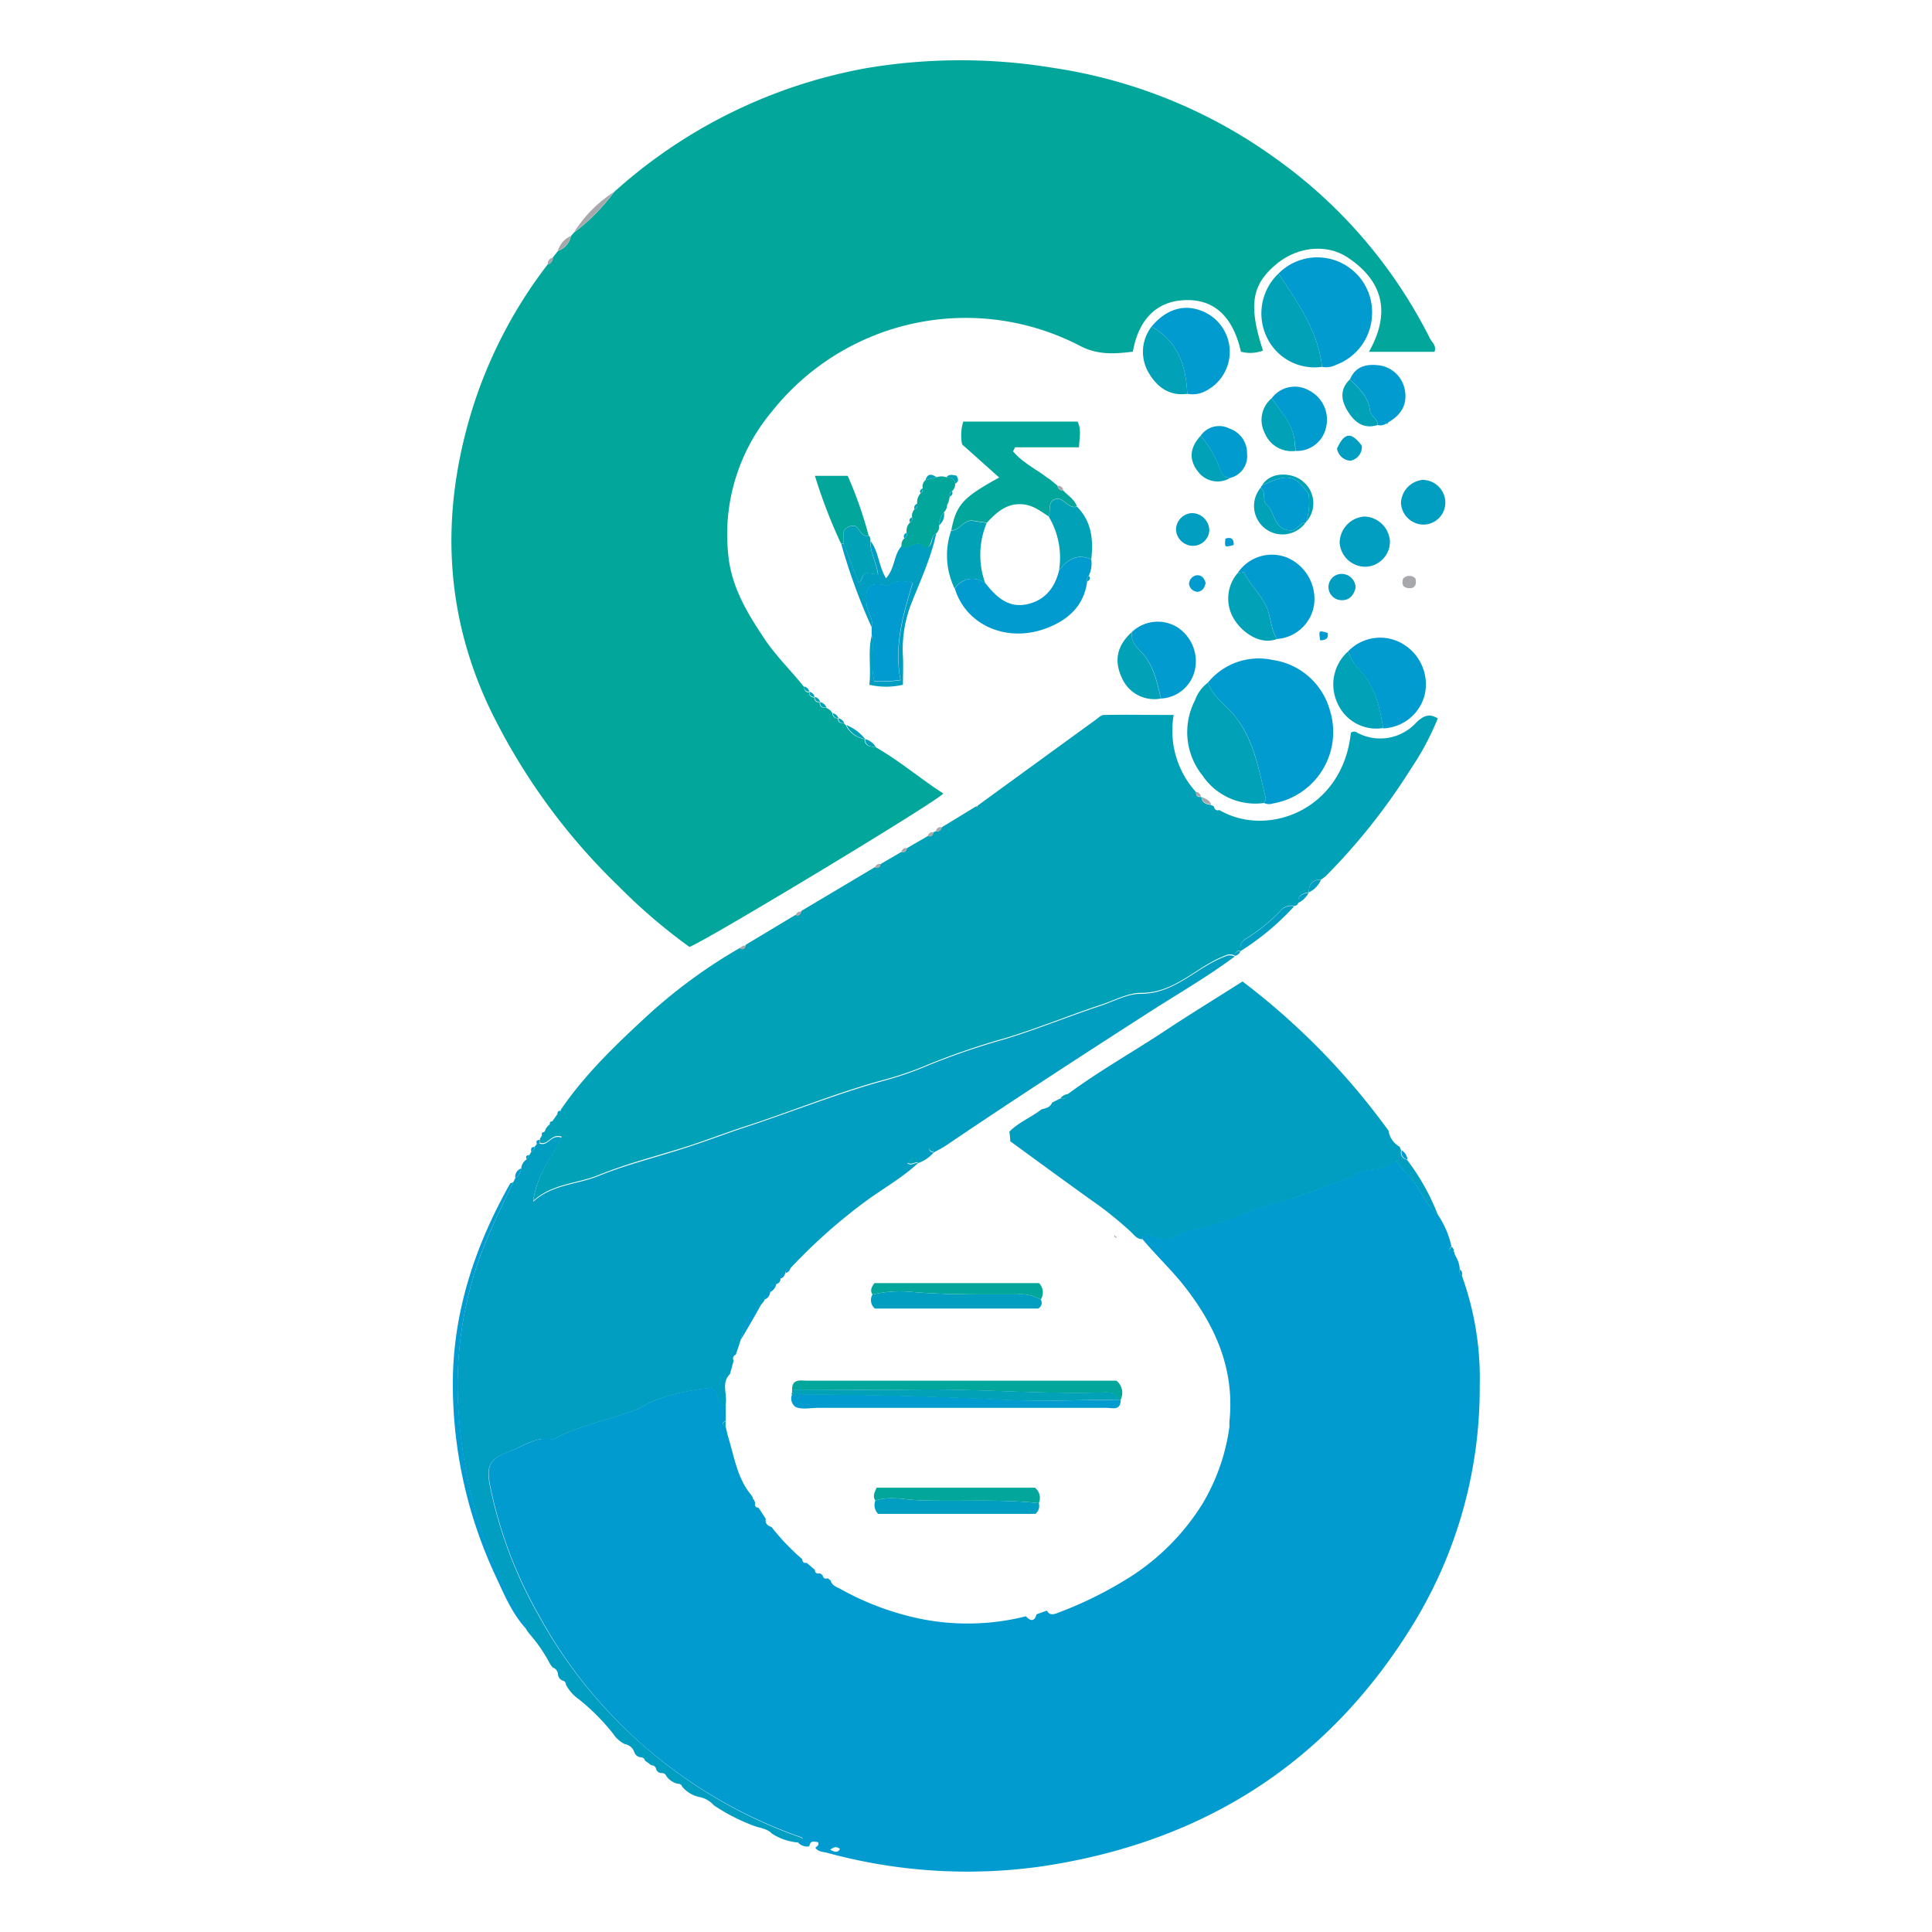 <svg id="Layer_1" data-name="Layer 1" xmlns="http://www.w3.org/2000/svg" viewBox="0 0 300 300"><defs><style>.cls-1{fill:#02a69b;}.cls-2{fill:#019bd0;}.cls-3{fill:#01a1b7;}.cls-4{fill:#019ec2;}.cls-5{fill:#a6a8ab;}</style></defs><path class="cls-1" d="M85.83,40l.82-1.05a3,3,0,0,0,2-2.29l.49-.56a30.15,30.15,0,0,0,6.22-6.29,79.54,79.54,0,0,1,39.23-19.24,88.3,88.3,0,0,1,29.15,0,78.66,78.66,0,0,1,34,13.79,76.36,76.36,0,0,1,24.34,28.27c.29.56,1,1,.67,2H212.57c3.43-6.08,2.2-11-3.32-14.66-3.27-2.16-7.76-1.63-10.91.93-4,3.24-4.53,6.47-2.22,13.54a5.61,5.61,0,0,1-3.43.17c-1.06-4.71-3.61-8.25-8.78-8-4.67.2-7.2,3.42-8,8-2.84.35-5.43.53-8.16-.88a38.43,38.43,0,0,0-47.89,10.17,29.69,29.69,0,0,0-6.74,22.55c.53,4.88,3.06,9,5.76,13,1.77,2.6,4.06,4.78,6,7.26a.68.68,0,0,0,.78.79l0,0a.68.68,0,0,0,.79.78l0,0c0,.55.28.8.83.77h0c-.06.73.39.87,1,.86a1.91,1.91,0,0,1,1,.88.71.71,0,0,0,.83.74l0,0c0,.59.32.83.89.76l.33.3a3.9,3.9,0,0,0,2.92,2.17h0c0,1.11.87,1.18,1.68,1.24,3.72,2.11,6.95,4.9,10.55,7.22-1.22,1.4-36.89,22.9-39.42,23.82a87.16,87.16,0,0,1-11-9.42,97.26,97.26,0,0,1-20-27.57c-7.1-15-7.61-30.39-2.85-46.11A72.12,72.12,0,0,1,85.05,41.05,1,1,0,0,0,85.83,40Z"/><path class="cls-2" d="M119.8,237.11a34.64,34.64,0,0,0,4.78,5c0,.47.24.63.68.57l1.27,1.08c0,.49.33.66.8.55.14.1.28.2.41.31.09.46.37.6.81.46l.43.35c.2.76.93,1,1.48,1.28a43.57,43.57,0,0,0,11.29,4.4,37,37,0,0,0,17.54-.13c.71.71,1.32.92,1.66-.31l1.61-.58c.38.72.95.64,1.57.4a61,61,0,0,0,11.42-5.66,36,36,0,0,0,11.18-11.34,31.46,31.46,0,0,0,4.18-12,7.3,7.3,0,0,1,0-.81c.81-7.91-2.07-14.57-6.79-20.69-2.09-2.7-4.57-5-6.76-7.63.13-.93.72-.93,1.33-.55a4.41,4.41,0,0,0,4.13,0,14.24,14.24,0,0,1,2.67-1c4.48-.77,8.46-3.05,12.87-4.12,3.7-.9,7.25-2.46,11.65-4,1.36-1.6,4.6-.5,6.77-2.43.71.83,1.23,1.55,1.85,2.16,1.88,1.82,2.57,4.52,4.64,6.2a14.11,14.11,0,0,1,2.11,4.93c-.59.54-.22.71.31.81a.2.2,0,0,1,.15.29l.25.51a4.25,4.25,0,0,1,.58,1.93.89.89,0,0,0,.33,1,46.65,46.65,0,0,1,2.77,17.09,70.09,70.09,0,0,1-10.13,36.69c-13.33,21.95-33,34.35-58.31,38a82.47,82.47,0,0,1-32.9-2.17c-.64-.16-1.38-.14-1.82-.78.18-.22.61-.28.42-.87-.55-.06-1.19-.37-1.36.65a1.91,1.91,0,0,1-1.81-.67c.28-.13.7-.07.74-.53,0-.07,0-.16-.08-.18A74.54,74.54,0,0,1,99.86,271,73.72,73.72,0,0,1,83.7,250.84a68,68,0,0,1-7.59-20.15c-.59-3-.08-4.22,2.77-5.22,2.2-.76,4.16-2.41,6.74-2,.4.07.89-.3,1.31-.51,3.64-1.71,7.57-2.49,12.17-4.19,3-1.93,7.29-2.86,11.53-3.32,1.14.75.44,2.57,2.05,2.73v2.45c-.6.3-.58.59,0,.88.14.6.26,1.2.44,1.79.92,3,1.37,6.23,3.48,8.78l.33.5-.06.15.16.07.24.55c-.15.49.07.72.53.79.37.57.74,1.13,1.1,1.7C118.79,236.59,119.19,236.92,119.8,237.11Zm10.63,50c-.54-.44-.91-.33-1.51.11C129.65,287.6,130.05,287.75,130.43,287.11Z"/><path class="cls-3" d="M136.73,134.17l3.25-1.89c.51.14.74-.13.85-.58l3.24-1.88c.53.16.76-.11.87-.58l.4-.19a.68.68,0,0,0,.88-.58l5.28-3.22c.18.11.29,0,.32-.16q9.1-6.63,18.22-13.25c.44-.31.91-.81,1.38-.82,3.53-.07,7.06,0,10.83,0a14.21,14.21,0,0,0,3.49,12c-.05.54.2.78.74.72l.09.08c.09.91.78,1.06,1.49,1.18l.41.21c.11.45.35.72.86.57,7.49,4.38,19.18,0,20.43-12a.81.81,0,0,1,1,0,7.56,7.56,0,0,0,9.17-1.6c1-.92,1.89-1.52,3.33-.62a43,43,0,0,1-4.21,7.87A96.41,96.41,0,0,1,205.91,136a7,7,0,0,1-.8.61c-1.35-.06-1.86.7-1.88,1.93l0,0c-.9.17-1.7.45-1.62,1.6a.65.65,0,0,1-.62.53,2.15,2.15,0,0,0-2.18.77,26.82,26.82,0,0,1-5.32,4.3,1.72,1.72,0,0,0-.85,1.9h0a.72.72,0,0,0-.89.74v0a1.62,1.62,0,0,0-1.5,0c-4.46,1.67-7.75,5.83-13.1,5.79-2,0-4.14,1.18-6.19,1.85-5,1.65-9.88,3.68-15,5.22a111.5,111.5,0,0,0-11.69,4,51.28,51.28,0,0,1-6.71,2.35c-7.49,2-14.67,5-22,7.36-2.83.93-5.61,2-8.45,2.93-4.71,1.53-9.56,2.71-14.13,4.57-3.35,1.37-7.23,1.32-10.15,4,.45-3.83,2.74-6.71,4.4-9.94-1.63-.61-2.12,1.44-3.4.9l0-.56.39-.65c.13-.2.26-.4.4-.59a1.9,1.9,0,0,1,.82-1.06l.41-.57.76-1.06a.56.56,0,0,0,.47-.6c3.64-5.33,8.23-9.79,12.94-14.14a81.16,81.16,0,0,1,14.9-11c.5.22.79.08.87-.47l7.79-4.68c.51.14.74-.13.85-.58l11.46-6.82C136.39,134.89,136.63,134.63,136.73,134.17Z"/><path class="cls-4" d="M83.8,177.56c1.28.54,1.77-1.51,3.4-.9-1.66,3.23-4,6.11-4.4,9.94,2.92-2.69,6.8-2.64,10.15-4,4.57-1.86,9.42-3,14.13-4.57,2.84-.92,5.62-2,8.45-2.93,7.36-2.4,14.54-5.33,22-7.36a51.28,51.28,0,0,0,6.71-2.35,111.5,111.5,0,0,1,11.69-4c5.09-1.54,10-3.57,15-5.22,2-.67,4.15-1.86,6.19-1.85,5.35,0,8.64-4.12,13.1-5.79a1.62,1.62,0,0,1,1.5,0c-4.15,3.09-8.63,5.68-13,8.47-10.66,6.86-21.31,13.75-31.8,20.86-.62.42-1.29.74-1.94,1.11-.11-.33-.08-.82-.67-.59,0,.51.38.49.68.58a5.76,5.76,0,0,1-2.46,1.66c-.54-1.59-1-.5-1.65,0,.67.5,1.15-.16,1.66,0-2.4,2.22-5.23,3.83-7.86,5.72a86.24,86.24,0,0,0-12,10.65.71.71,0,0,0-.72.76l0,0a.74.74,0,0,0-.76.84.85.85,0,0,1-.61.79,1.14,1.14,0,0,0-1,1.32l0,0a1.14,1.14,0,0,0-.88,1.19l-.27.43A10.5,10.5,0,0,0,115,208.1c-.24.75-.49,1.5-.74,2.25a.64.64,0,0,0-.34.94l-.57,2.07c-1.46,1.44-.29,3.27-.71,4.86-1.61-.16-.91-2-2.05-2.73-4.24.46-8.51,1.39-11.53,3.32-4.6,1.7-8.53,2.48-12.17,4.19-.42.21-.91.58-1.31.51-2.58-.45-4.54,1.2-6.74,2-2.85,1-3.36,2.23-2.77,5.22a68,68,0,0,0,7.59,20.15A73.72,73.72,0,0,0,99.86,271a74.54,74.54,0,0,0,24.67,14.39s0,.11.08.18c0,.46-.46.4-.74.53a8.93,8.93,0,0,1-4-1.37c-.75-.8-1.82-.85-2.76-1.2a29.58,29.58,0,0,1-6.26-3.2,4,4,0,0,0-2.36-1.31,4.89,4.89,0,0,1-2.56-1.58c-.11-.38-.41-.46-.75-.47a3,3,0,0,1-1.71-1.18.7.7,0,0,0-.73-.47.87.87,0,0,1-.87-.66.69.69,0,0,0-.73-.55l-1-.73c-.08-.39-.37-.5-.72-.52a1.15,1.15,0,0,1-.91-.75,1.89,1.89,0,0,0-1.5-1.29,4.57,4.57,0,0,1-1.79-1.59,33.08,33.08,0,0,0-5.34-5.37,6.48,6.48,0,0,1-2-2.26.65.65,0,0,0-.55-.65,1.11,1.11,0,0,1-.68-.93,1.18,1.18,0,0,0-.83-1.09l-.4-.53a23.82,23.82,0,0,0-3.29-4.79l-.4-.56a8.58,8.58,0,0,0-.45-1.13,75.44,75.44,0,0,1-7.61-17.74,77.38,77.38,0,0,1-2.35-13.39A59.16,59.16,0,0,1,73.58,198c1.5-5,3.87-9.72,6.13-14.45.11-.21.21-.42.31-.64.64-.29.75-.9.92-1.48a1.75,1.75,0,0,1,.85-1.4c.13-.23.27-.45.41-.68l.3-.5a.81.81,0,0,0,.51-.76l.37-.47Z"/><path class="cls-4" d="M223.28,188.68c-2.07-1.68-2.76-4.38-4.64-6.2-.62-.61-1.14-1.33-1.85-2.16-2.17,1.93-5.41.83-6.77,2.43-4.4,1.53-8,3.09-11.65,4-4.41,1.07-8.39,3.35-12.87,4.12a14.24,14.24,0,0,0-2.67,1,4.41,4.41,0,0,1-4.13,0c-.61-.38-1.2-.38-1.33.55-.94,0-1.36-.82-2-1.35a58.21,58.21,0,0,0-4.71-3.86c-4.63-3.29-9.21-6.65-13.79-10,0-.53-.09-1-.13-1.48,1.45-1.49,3.42-2.23,5-3.48.66-.16,1.35-.29,1.63-1.05l1.17-.58c.57,0,1.17.07,1.27-.73,4.71-3.49,9.82-6.37,14.71-9.58,4-2.66,8.16-5.2,12.42-7.91a110.41,110.41,0,0,1,22.67,23.17,3.41,3.41,0,0,0,1.72,2.49l.24.58a1.13,1.13,0,0,0,.89,1.43A34.31,34.31,0,0,1,223.28,188.68Z"/><path class="cls-2" d="M187.56,106a10.15,10.15,0,0,1,10.06-3.52,10.79,10.79,0,0,1,8.88,7.8,11.26,11.26,0,0,1-8.83,14.48,1.86,1.86,0,0,1-1.39-.07c.09-.26.31-.54.26-.76-1.09-4.44-1.77-9-4.8-12.74C190.36,109.46,188.33,108.23,187.56,106Z"/><path class="cls-1" d="M163,74.42l1.22,1a.73.73,0,0,0,.85.71c.73.82,1.77,1.37,2.15,2.5-1.47.59-2.29-2.21-3.93-.78-.48.73-.18,1.59-.44,2.35-1.29-.83-2.46-1.79-4.14-1.9-2.47-.17-4,1.31-5.47,2.86l-2.41-.35c-1.36.09-1.85,1.55-3.12,1.55.79-4,1.79-5.1,7.44-8.21L149.39,69a7.44,7.44,0,0,1,.18-3.54h17.74c.65,1.23.29,2.49.24,4h-9.94l-.3.63c1.47,1.75,3.59,2.76,5.38,4.14Z"/><path class="cls-2" d="M198.52,42.48a8.5,8.5,0,0,1,14.53,6.34,8.57,8.57,0,0,1-5.58,7.83,3.3,3.3,0,0,1-2.18.31C204.66,51.38,201.52,47,198.52,42.48Z"/><path class="cls-3" d="M187.56,106c.77,2.23,2.8,3.46,4.18,5.19,3,3.77,3.71,8.3,4.8,12.74.05.22-.17.5-.26.76a9.88,9.88,0,0,1-9.52-4.22,10.75,10.75,0,0,1-1.21-11.71A5.87,5.87,0,0,1,187.56,106Z"/><path class="cls-2" d="M169.45,86.87a4.39,4.39,0,0,1-.39,2.55.93.93,0,0,0-.25.9c-.5,3.73-2.91,5.9-6.18,7.18-6.18,2.42-12.62-.37-14.36-6.1a3.22,3.22,0,0,1,4.76-.81c1.69,2.11,3.57,3.92,6.57,3.21,2.74-.65,4.22-2.6,4.86-5.26C165.75,86.88,167.28,85.91,169.45,86.87Z"/><path class="cls-2" d="M209.33,101.15a6.88,6.88,0,0,1,8.24-1.31,7.31,7.31,0,0,1,3.72,7.77,6.91,6.91,0,0,1-6.51,5.49c-.54-3.22-1.23-6.42-3.54-8.9A9.06,9.06,0,0,1,209.33,101.15Z"/><path class="cls-2" d="M192.17,89a6.39,6.39,0,0,1,7.71-2.41,7,7,0,0,1,4.2,7.06,6.26,6.26,0,0,1-5.78,5.57c-1-1.56-.92-3.48-1.71-5.15-.91-1.9-2.52-3.31-3.42-5.21Z"/><path class="cls-2" d="M178.81,50.72c2.07-2.52,4.75-3.49,7.37-2.59a6.81,6.81,0,0,1,1.13,12.53,4.34,4.34,0,0,1-2.95.49C184.17,56.79,182.91,53,178.81,50.72Z"/><path class="cls-1" d="M123,215.77c0-1.74,1.33-1.38,2.35-1.38q21.68,0,43.35,0h4.66a2.42,2.42,0,0,1,.63,3l-.33,0c-.35-1.23-1.38-1.19-2.32-1.16-9.63.29-19.24-.56-28.86-.44C136,215.84,129.52,215.77,123,215.77Z"/><path class="cls-2" d="M173.69,217.36l.33,0c0,1.75-1.32,1.25-2.22,1.25q-22.37,0-44.72,0c-1.21,0-2.45.3-3.52-.12a1.6,1.6,0,0,1-.57-1.95l.18-.06c10.69.06,21.37.29,32.06.83C161.37,217.66,167.53,217.38,173.69,217.36Z"/><path class="cls-4" d="M145.38,82.83c-.8,3.76-2.42,7.23-3.82,10.76a19.5,19.5,0,0,0-1.35,8.38c.07,1.42,0,2.85,0,4.36a11.51,11.51,0,0,1-5.22,0c.31-2.64-.27-5.19.39-7.73.41,2.34-.24,4.74.39,7.18a18,18,0,0,0,4.07-.17c-1-5.27.4-10.21,1.91-15.12-2.17-.37-2.17-.37-4,.48-2.74-.7-3.51.16-3.16,3,.15,1.22,1.11,2.21.79,3.49a90.69,90.69,0,0,1-4.75-13l.4,0c.77,2,1.53,4,2.32,6,.73-.45.37-1.28,1.25-1.49l1.76.22c-.27-1.9-1.26-3.45-1.2-5.2,1.29,1.62,1.24,3.86,2.42,5.8,1.43-1.58,1.17-3.66,2.43-5,.94.6,1.62-.45,2.59-.37.57-.29.75.93,1.53.5S144.5,83.29,145.38,82.83Z"/><path class="cls-2" d="M175.77,98.13a5.81,5.81,0,0,1,7-.76,6.31,6.31,0,0,1,2.8,6.54,5.69,5.69,0,0,1-5.29,4.56c-.61-2.55-1.09-5.13-3-7.16C176.45,100.45,175.54,99.53,175.77,98.13Z"/><path class="cls-2" d="M135.36,97.42c.32-1.28-.64-2.27-.79-3.49-.35-2.82.42-3.68,3.16-3,1.86-.85,1.86-.85,4-.48-1.51,4.91-2.94,9.85-1.91,15.12a18,18,0,0,1-4.07.17c-.63-2.44,0-4.84-.39-7.18Z"/><path class="cls-3" d="M198.52,42.48c3,4.48,6.14,8.9,6.77,14.48a8.18,8.18,0,0,1-8.56-4.55A8.54,8.54,0,0,1,198.52,42.48Z"/><path class="cls-4" d="M161.61,201.79a1,1,0,0,1-.4,1.4H135.85a1.71,1.71,0,0,1-.37-2.18,19.1,19.1,0,0,1,6.3-.38c5.37.44,10.75.38,16.14.36A6.38,6.38,0,0,1,161.61,201.79Z"/><path class="cls-2" d="M79.71,183.56c-2.26,4.73-4.63,9.4-6.13,14.45a59.16,59.16,0,0,0-2.23,22.73,77.38,77.38,0,0,0,2.35,13.39,75.44,75.44,0,0,0,7.61,17.74,8.58,8.58,0,0,1,.45,1.13c-2.26-2.43-3.5-5.48-4.87-8.42a70.29,70.29,0,0,1-6.57-29c-.14-11.41,3.33-21.93,8.89-31.79C79.29,183.7,79.54,183.65,79.71,183.56Z"/><path class="cls-4" d="M161.3,233.41a1.54,1.54,0,0,1-.52,1.66H136.36a1.92,1.92,0,0,1-.44-2.06c2.21-.73,4.41-.15,6.63-.06C148.8,233.21,155.06,232.72,161.3,233.41Z"/><path class="cls-1" d="M161.3,233.41c-6.24-.69-12.5-.2-18.75-.46-2.22-.09-4.42-.67-6.63.06-.44-.69-.13-1.29.21-2H160.7A2,2,0,0,1,161.3,233.41Z"/><path class="cls-2" d="M197.47,61.84a4.46,4.46,0,0,1,5.76-1.23,5.1,5.1,0,0,1,2.67,5.81,4.63,4.63,0,0,1-4.73,3.6c0-.47-.07-.94-.12-1.4C200.79,65.87,198.92,64,197.47,61.84Z"/><path class="cls-3" d="M173.69,217.36c-6.16,0-12.32.3-18.46,0-10.69-.54-21.37-.77-32.06-.83a.58.58,0,0,0-.18-.3c0-.15,0-.31,0-.46,6.49,0,13,.07,19.48,0,9.62-.12,19.23.73,28.86.44C172.31,216.17,173.34,216.13,173.69,217.36Z"/><path class="cls-2" d="M209.63,58.89c.93-2.17,2.77-2.41,4.75-2.13a4.73,4.73,0,0,1,3.77,3.81c.38,2.15-.47,3.8-2.56,5l-.4.22a1.48,1.48,0,0,1-1.27.2c.06-1-1.12-1.36-1.21-2.29C212.5,61.58,211,60.29,209.63,58.89Z"/><path class="cls-1" d="M161.61,201.79a6.38,6.38,0,0,0-3.69-.8c-5.39,0-10.77.08-16.14-.36a19.1,19.1,0,0,0-6.3.38c-.41-.63-.15-1.15.3-1.77h25.56A2.06,2.06,0,0,1,161.61,201.79Z"/><path class="cls-3" d="M209.33,101.15a9.06,9.06,0,0,0,1.91,3c2.31,2.48,3,5.68,3.54,8.9a6.59,6.59,0,0,1-7.09-3.84A6.87,6.87,0,0,1,209.33,101.15Z"/><path class="cls-4" d="M211.83,80.21a4.09,4.09,0,0,1,4,3.88A3.91,3.91,0,0,1,212.12,88a4,4,0,0,1-4.1-3.7A4.13,4.13,0,0,1,211.83,80.21Z"/><path class="cls-1" d="M131,84.43l-.4,0a81.66,81.66,0,0,1-4.06-10.54h5.09a62.45,62.45,0,0,1,3.25,9.26c-1.26.25-1.35-1.21-2.19-1.52a1.77,1.77,0,0,0-1.69.85Z"/><path class="cls-3" d="M192.17,89l1-.14c.9,1.9,2.51,3.31,3.42,5.21.79,1.67.67,3.59,1.71,5.15-2.6,1-5.35-1-6.55-2.89A6.07,6.07,0,0,1,192.17,89Z"/><path class="cls-1" d="M145.38,82.83c-.88.46-.61,1.61-1.27,2.14s-1-.79-1.53-.5c-1-.08-1.65,1-2.59.37a1.43,1.43,0,0,1,.43-1.25c.4-.18.43-.51.37-.89a1.75,1.75,0,0,1,.54-1.59.68.68,0,0,0,.3-.78,1.44,1.44,0,0,1,.38-1.25c.44-.16.48-.51.41-.91a2,2,0,0,1,.54-1.58c.33-.17.35-.47.31-.79a1.29,1.29,0,0,1,.43-1.24l1.73-.45a2.18,2.18,0,0,1,1.51,0c.67,0,1.3.15,1.38,1a1.48,1.48,0,0,1-.48,1.15c-.4.17-.42.5-.36.86l-.18.79-.23.5a1.55,1.55,0,0,1-.49,1.12,3.58,3.58,0,0,0-.78,2.06A1.37,1.37,0,0,1,145.38,82.83Z"/><path class="cls-3" d="M153,90.59a3.22,3.22,0,0,0-4.76.81,11.79,11.79,0,0,1-.55-9c1.27,0,1.76-1.46,3.12-1.55l2.41.35A12.88,12.88,0,0,0,153,90.59Z"/><path class="cls-3" d="M169.45,86.87c-2.17-1-3.7,0-5,1.67a12.39,12.39,0,0,0-1.6-8.31c.26-.76,0-1.62.44-2.35,1.64-1.43,2.46,1.37,3.93.78C169.54,81,169.79,83.84,169.45,86.87Z"/><path class="cls-2" d="M195.74,75.75l.2-.35c4-1.9,5.1-1.71,7.25,1.28a9.74,9.74,0,0,1-.38,4.38l-.07.08c-.91,0-1.24,1.06-2.08,1.21-3,.14-2.61-3.13-4.18-4.16C196.05,77.29,196.61,76.32,195.74,75.75Z"/><path class="cls-3" d="M178.81,50.72c4.1,2.28,5.36,6.07,5.55,10.43-2.73.38-4.63-1-5.92-3.14A6.41,6.41,0,0,1,178.81,50.72Z"/><path class="cls-4" d="M224.43,77.94A3.42,3.42,0,0,1,221,81.46a3.54,3.54,0,0,1-3.46-3.36,3.76,3.76,0,0,1,3.31-3.58A3.54,3.54,0,0,1,224.43,77.94Z"/><path class="cls-3" d="M175.77,98.13c-.23,1.4.68,2.32,1.49,3.18,1.9,2,2.38,4.61,3,7.16a5.48,5.48,0,0,1-6-3.09C172.93,102.62,173.41,100.27,175.77,98.13Z"/><path class="cls-2" d="M186.43,67.67a3.5,3.5,0,0,1,4.49-1.12,4,4,0,0,1,2.72,3.88A3.48,3.48,0,0,1,191,74.22c-1.11-.06-1.44-.91-1.7-1.76A16.17,16.17,0,0,0,186.43,67.67Z"/><path class="cls-3" d="M197.47,61.84c1.45,2.12,3.32,4,3.58,6.78,0,.46.08.93.12,1.4a4.53,4.53,0,0,1-4.82-2.87A4.37,4.37,0,0,1,197.47,61.84Z"/><path class="cls-3" d="M131,84.43V82.5a1.77,1.77,0,0,1,1.69-.85c.84.31.93,1.77,2.19,1.52a.76.76,0,0,1,.24.84c0,1.75.94,3.3,1.21,5.2L134.58,89c-.88.21-.52,1-1.25,1.49C132.54,88.44,131.78,86.43,131,84.43Z"/><path class="cls-3" d="M209.63,58.89c1.34,1.4,2.87,2.69,3.08,4.82.09.93,1.27,1.28,1.21,2.29-2.22.71-3.66-.52-4.67-2.18S208,60.41,209.63,58.89Z"/><path class="cls-4" d="M187.78,82.4a2.53,2.53,0,0,1-2.42,2.35,2.65,2.65,0,0,1-2.75-2.46A2.6,2.6,0,0,1,185,79.68,2.71,2.71,0,0,1,187.78,82.4Z"/><path class="cls-3" d="M186.43,67.67a16.17,16.17,0,0,1,2.89,4.79c.26.85.59,1.7,1.7,1.76a3.79,3.79,0,0,1-5-1C184.59,71.39,184.72,69.52,186.43,67.67Z"/><path class="cls-3" d="M195.74,75.75c.87.57.31,1.54.74,2.44,1.57,1,1.14,4.3,4.18,4.16.84-.15,1.17-1.18,2.08-1.21a4.42,4.42,0,1,1-7-5.39Z"/><path class="cls-4" d="M210.5,91.28c-.31,1.19-1,2-2.28,1.91a2,2,0,0,1,.21-4.07A2.17,2.17,0,0,1,210.5,91.28Z"/><path class="cls-4" d="M211.47,69.22a2.19,2.19,0,0,1-1.78,2.32,2.25,2.25,0,0,1-2.08-1.89C208.76,67.14,209.81,67,211.47,69.22Z"/><path class="cls-4" d="M192.61,147.7a1.72,1.72,0,0,1,.85-1.9,26.82,26.82,0,0,0,5.32-4.3,2.15,2.15,0,0,1,2.18-.77A40.18,40.18,0,0,1,192.61,147.7Z"/><path class="cls-3" d="M202.81,81.06a9.74,9.74,0,0,0,.38-4.38c-2.15-3-3.27-3.18-7.25-1.28,1.42-2.35,4.91-2,6.42-.6A4.34,4.34,0,0,1,202.81,81.06Z"/><path class="cls-2" d="M187.21,90.53c-.17.77-.48,1.25-1.24,1.37a1.41,1.41,0,0,1-1.34-1.23,1.45,1.45,0,0,1,1.08-1.33C186.57,89.23,187,89.74,187.21,90.53Z"/><path class="cls-5" d="M95.34,29.8a30.15,30.15,0,0,1-6.22,6.29A20.62,20.62,0,0,1,95.34,29.8Z"/><path class="cls-2" d="M115,208.1a10.5,10.5,0,0,1,3.38-5.87C117.3,204.19,116.17,206.14,115,208.1Z"/><path class="cls-5" d="M219.8,89.85c.22,1.05-.19,1.58-1.13,1.47s-1-.73-.81-1.44A1.28,1.28,0,0,1,219.8,89.85Z"/><path class="cls-2" d="M191.57,84.63c-1.43.39-1.43.39-1.29-1C191.21,83.34,191.61,83.69,191.57,84.63Z"/><path class="cls-2" d="M205,99.44c-.25-1.57-.25-1.57,1.15-1.17C206.33,99.05,206,99.39,205,99.44Z"/><path class="cls-3" d="M134.34,114.75a3.9,3.9,0,0,1-2.92-2.17A7.3,7.3,0,0,1,134.34,114.75Z"/><path class="cls-5" d="M88.63,36.65a3,3,0,0,1-2,2.29A3.59,3.59,0,0,1,88.63,36.65Z"/><path class="cls-3" d="M148.32,75.11c-.08-.85-.71-1-1.38-1,.49-.6,1.07-.3,1.55-.27C148.92,74.43,148.82,74.82,148.32,75.11Z"/><path class="cls-4" d="M203.23,138.57c0-1.23.53-2,1.88-1.93A3.8,3.8,0,0,1,203.23,138.57Z"/><path class="cls-3" d="M145.43,74.11l-1.73.45C144,73.51,144.67,73.55,145.43,74.11Z"/><path class="cls-4" d="M201.58,140.2c-.08-1.15.72-1.43,1.62-1.6A3.32,3.32,0,0,1,201.58,140.2Z"/><path class="cls-3" d="M145.8,81.59a3.58,3.58,0,0,1,.78-2.06A2.16,2.16,0,0,1,145.8,81.59Z"/><path class="cls-3" d="M136,116c-.81-.06-1.63-.13-1.68-1.24A2.75,2.75,0,0,1,136,116Z"/><path class="cls-2" d="M80.94,181.44c-.17.58-.28,1.19-.92,1.48A1.33,1.33,0,0,1,80.94,181.44Z"/><path class="cls-5" d="M188.06,124.94c-.71-.12-1.4-.27-1.49-1.18C187.19,124,187.84,124.2,188.06,124.94Z"/><path class="cls-2" d="M218.55,180.06a1.13,1.13,0,0,1-.89-1.43A1.84,1.84,0,0,1,218.55,180.06Z"/><path class="cls-2" d="M119.55,200.65a1.14,1.14,0,0,1,1-1.32A1.71,1.71,0,0,1,119.55,200.65Z"/><path class="cls-2" d="M118.69,201.8a1.14,1.14,0,0,1,.88-1.19A1.24,1.24,0,0,1,118.69,201.8Z"/><path class="cls-2" d="M83,178.1a.81.81,0,0,1-.51.76C82.42,178.43,82.45,178.08,83,178.1Z"/><path class="cls-2" d="M82.2,179.36c-.14.23-.28.45-.41.68C81.6,179.61,81.68,179.36,82.2,179.36Z"/><path class="cls-3" d="M165.9,169.88c-.1.8-.7.75-1.27.73A1.62,1.62,0,0,1,165.9,169.88Z"/><path class="cls-3" d="M128.33,109.88c-.59,0-1-.13-1-.86A1.3,1.3,0,0,1,128.33,109.88Z"/><path class="cls-5" d="M140.83,131.7c-.11.45-.34.72-.85.58A.71.71,0,0,1,140.83,131.7Z"/><path class="cls-5" d="M144.94,129.24c-.11.47-.34.74-.87.58A.75.75,0,0,1,144.94,129.24Z"/><path class="cls-2" d="M83.8,177.56l-.42.07c-.21-.45,0-.61.44-.63C83.81,177.18,83.8,177.37,83.8,177.56Z"/><path class="cls-5" d="M146.22,128.47a.68.68,0,0,1-.88.58A.68.68,0,0,1,146.22,128.47Z"/><path class="cls-5" d="M115.78,146.83c-.08.55-.37.69-.87.47A.88.88,0,0,1,115.78,146.83Z"/><path class="cls-3" d="M130.18,111.5a.71.71,0,0,1-.83-.74A1.1,1.1,0,0,1,130.18,111.5Z"/><path class="cls-4" d="M191.73,148.43a.72.72,0,0,1,.89-.74A1.18,1.18,0,0,1,191.73,148.43Z"/><path class="cls-5" d="M186.48,123.68c-.54.06-.79-.18-.74-.72A.87.87,0,0,1,186.48,123.68Z"/><path class="cls-3" d="M131.09,112.28c-.57.07-.88-.17-.89-.76A1.26,1.26,0,0,1,131.09,112.28Z"/><path class="cls-2" d="M87.07,172.47a.56.56,0,0,1-.47.6C86.49,172.66,86.68,172.49,87.07,172.47Z"/><path class="cls-2" d="M85.84,174.13l-.41.57C85.28,174.31,85.4,174.1,85.84,174.13Z"/><path class="cls-2" d="M84.61,175.76c-.14.19-.27.39-.4.59C84,175.93,84.22,175.79,84.61,175.76Z"/><path class="cls-4" d="M225.7,194.42c-.53-.1-.9-.27-.31-.81A.68.68,0,0,1,225.7,194.42Z"/><path class="cls-3" d="M127.34,109c-.55,0-.83-.22-.83-.77A1,1,0,0,1,127.34,109Z"/><path class="cls-2" d="M122,197.66a.71.71,0,0,1,.72-.76A.89.89,0,0,1,122,197.66Z"/><path class="cls-2" d="M121.16,198.54a.74.74,0,0,1,.76-.84A1,1,0,0,1,121.16,198.54Z"/><path class="cls-3" d="M126.48,108.21a.68.68,0,0,1-.79-.78A1,1,0,0,1,126.48,108.21Z"/><path class="cls-5" d="M136.73,134.17c-.1.46-.34.72-.85.58A.7.7,0,0,1,136.73,134.17Z"/><path class="cls-3" d="M125.65,107.39a.68.68,0,0,1-.78-.79A1,1,0,0,1,125.65,107.39Z"/><path class="cls-3" d="M168.81,90.32a.93.93,0,0,1,.25-.9C169.49,89.86,169.14,90.08,168.81,90.32Z"/><path class="cls-4" d="M140.79,82.7c.06.38,0,.71-.37.89C140.22,83.16,140.42,82.9,140.79,82.7Z"/><path class="cls-4" d="M141.63,80.33a.68.68,0,0,1-.3.78C141.09,80.71,141.27,80.49,141.63,80.33Z"/><path class="cls-3" d="M142.42,78.17c.07.4,0,.75-.41.91C141.84,78.64,142.1,78.39,142.42,78.17Z"/><path class="cls-3" d="M147.48,77.12c-.06-.36,0-.69.36-.86C148,76.68,147.83,76.93,147.48,77.12Z"/><path class="cls-3" d="M143.27,75.8c0,.32,0,.62-.31.79C142.69,76.18,143,76,143.27,75.8Z"/><path class="cls-5" d="M165.08,76.16a.73.73,0,0,1-.85-.71A.72.72,0,0,1,165.08,76.16Z"/><path class="cls-5" d="M85.83,40a1,1,0,0,1-.78,1.06A1,1,0,0,1,85.83,40Z"/><path class="cls-5" d="M124.42,141.57c-.11.45-.34.72-.85.58A.7.7,0,0,1,124.42,141.57Z"/><path class="cls-4" d="M227,198.11a.89.89,0,0,1-.33-1A.84.84,0,0,1,227,198.11Z"/><path class="cls-5" d="M151.82,125.09c0,.2-.14.27-.32.16Z"/><path class="cls-5" d="M173.05,191.8l.4.39C173.16,192.22,173,192.08,173.05,191.8Z"/><path class="cls-3" d="M215.19,65.8l.4-.22C215.53,65.8,215.41,65.88,215.19,65.8Z"/><path class="cls-1" d="M123,216.23a.58.58,0,0,1,.18.3l-.18.06A.24.24,0,0,1,123,216.23Z"/><path class="cls-3" d="M147.07,78.41l.23-.5Z"/><path class="cls-5" d="M163,74.42l-.32-.21Z"/><path class="cls-4" d="M112.67,220.67c0,.29,0,.59,0,.88C112.09,221.26,112.07,221,112.67,220.67Z"/><path class="cls-3" d="M142.56,180.53c-.51-.2-1,.46-1.66,0,.64-.45,1.11-1.54,1.65,0Z"/><path class="cls-3" d="M145,178.88c-.3-.09-.67-.07-.68-.58.59-.23.56.26.67.59Z"/></svg>